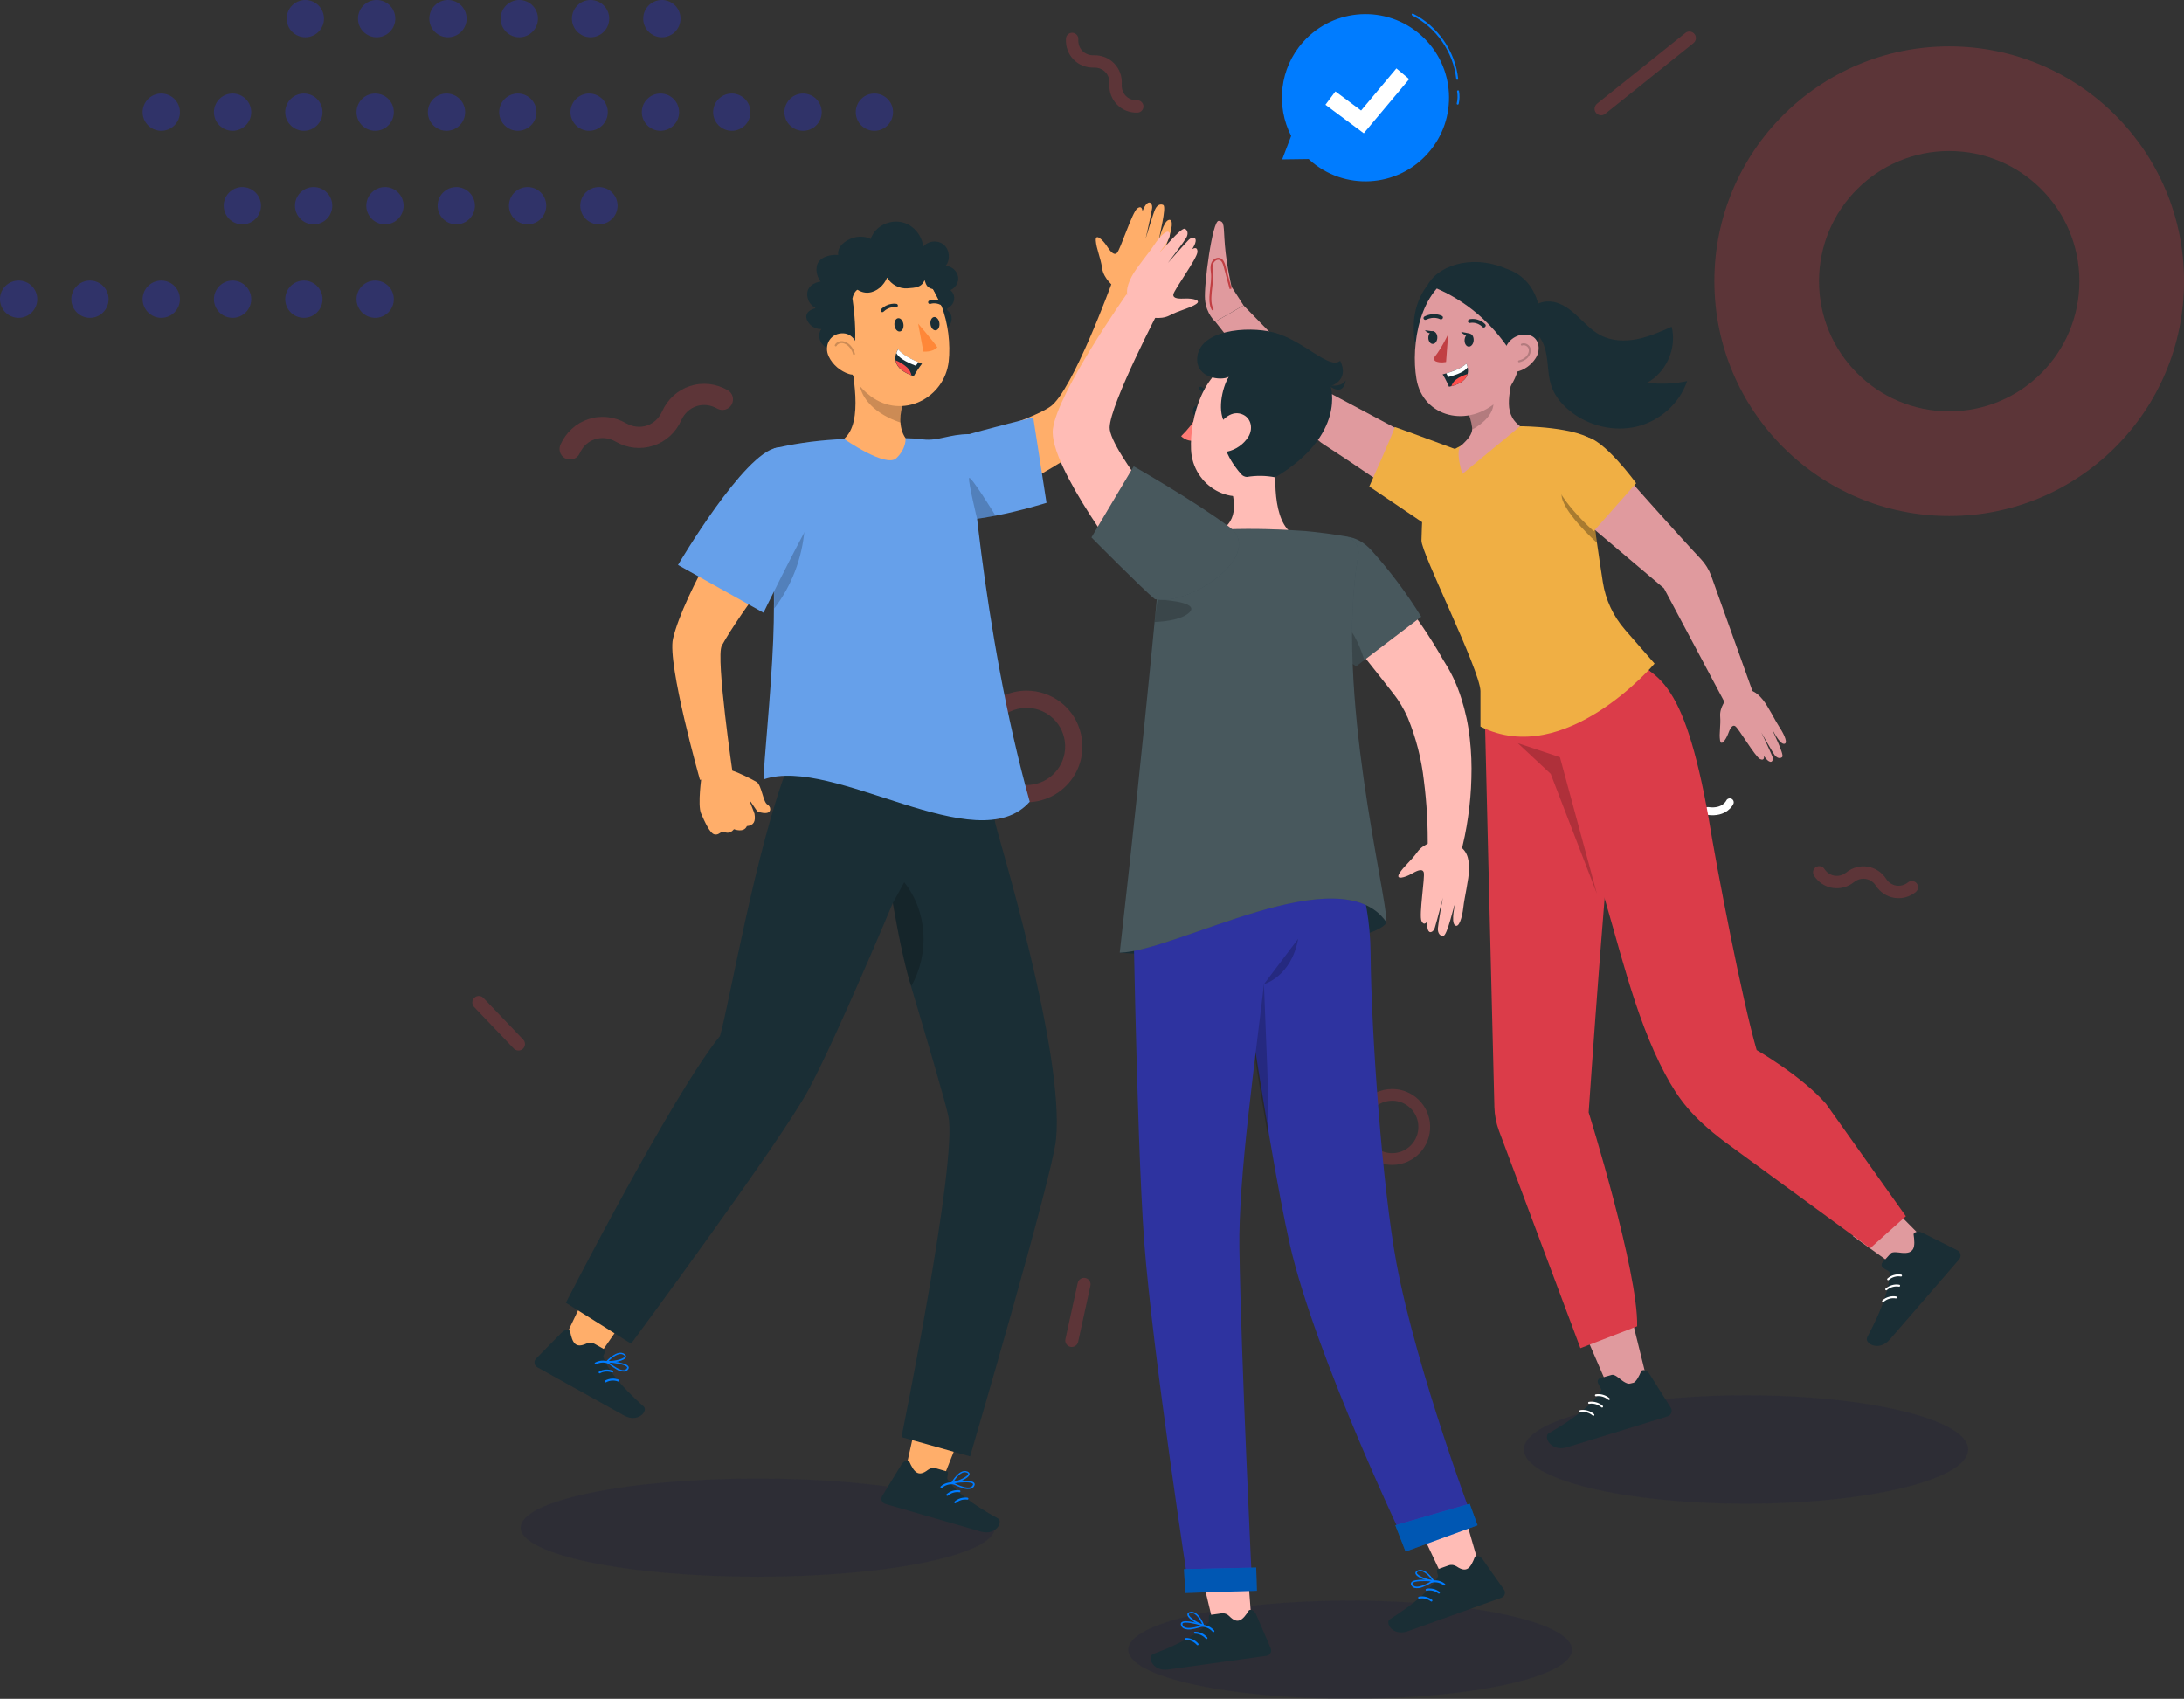 <svg xmlns="http://www.w3.org/2000/svg" id="Capa_2" data-name="Capa 2" viewBox="0 0 554.29 431.2"><rect x="0" y="0" width="554.29" height="431.2" fill="#333333" stroke="none"/><defs><style>      .cls-1 {        fill: #ffbcb6;      }      .cls-1, .cls-2, .cls-3, .cls-4, .cls-5, .cls-6, .cls-7, .cls-8, .cls-9, .cls-10, .cls-11, .cls-12, .cls-13, .cls-14, .cls-15, .cls-16, .cls-17, .cls-18, .cls-19, .cls-20, .cls-21, .cls-22 {        stroke-width: 0px;      }      .cls-2, .cls-3 {        isolation: isolate;      }      .cls-2, .cls-11, .cls-22, .cls-23 {        opacity: .2;      }      .cls-3, .cls-8 {        opacity: .3;      }      .cls-4 {        fill: #007cff;      }      .cls-24 {        opacity: .5;      }      .cls-5 {        fill: #f74f4c;      }      .cls-6 {        fill: #ff4f4d;      }      .cls-7, .cls-18 {        fill: #db3c49;      }      .cls-9 {        fill: #ff8738;      }      .cls-10 {        fill: #ffae6a;      }      .cls-25 {        stroke: #c13f43;      }      .cls-25, .cls-26 {        stroke-miterlimit: 10;      }      .cls-25, .cls-26, .cls-27, .cls-28, .cls-23 {        fill: none;      }      .cls-25, .cls-27, .cls-28, .cls-23 {        stroke-width: .5px;      }      .cls-12 {        fill: #1a2e35;      }      .cls-13 {        fill: #2e33a0;      }      .cls-29 {        opacity: .15;      }      .cls-14 {        fill: #c13f43;      }      .cls-15 {        fill: #101042;      }      .cls-16, .cls-22 {        fill: #fff;      }      .cls-17 {        fill: #e09a9e;      }      .cls-18, .cls-30 {        opacity: .25;      }      .cls-19 {        fill: #ff7b75;      }      .cls-20 {        fill: #f0af44;      }      .cls-21 {        fill: #66a0ea;      }      .cls-26 {        stroke-width: 2px;      }      .cls-26, .cls-27, .cls-28, .cls-23 {        stroke-linecap: round;      }      .cls-26, .cls-28 {        stroke: #fff;      }      .cls-27 {        stroke: #007cff;      }      .cls-27, .cls-28, .cls-23 {        stroke-linejoin: round;      }      .cls-23 {        stroke: #000;      }    </style></defs><g id="Capa_1-2" data-name="Capa 1"><g><g><g class="cls-24"><g><circle class="cls-13" cx="221.92" cy="28.47" r="4.73"></circle><path class="cls-13" d="m199.09,28.47c0,2.61,2.12,4.73,4.73,4.73,2.61,0,4.73-2.12,4.73-4.73s-2.12-4.73-4.73-4.73c-2.61,0-4.73,2.12-4.73,4.73Z"></path><path class="cls-13" d="m180.99,28.47c0,2.61,2.12,4.73,4.73,4.73s4.73-2.12,4.73-4.73-2.12-4.73-4.73-4.73-4.73,2.12-4.73,4.73Z"></path><path class="cls-13" d="m162.89,28.47c0,2.61,2.12,4.73,4.73,4.73,2.61,0,4.73-2.12,4.73-4.73s-2.12-4.73-4.73-4.73c-2.61,0-4.73,2.12-4.73,4.73Z"></path><path class="cls-13" d="m144.79,28.47c0,2.61,2.12,4.73,4.73,4.73,2.61,0,4.73-2.12,4.73-4.73s-2.12-4.73-4.73-4.73c-2.61,0-4.73,2.12-4.73,4.73Z"></path><path class="cls-13" d="m126.69,28.47c0,2.61,2.12,4.73,4.73,4.73,2.61,0,4.73-2.12,4.73-4.73s-2.12-4.73-4.73-4.73c-2.61,0-4.73,2.12-4.73,4.73Z"></path><path class="cls-13" d="m108.59,28.47c0,2.61,2.12,4.73,4.73,4.73s4.73-2.12,4.73-4.73c0-2.61-2.12-4.73-4.73-4.73s-4.73,2.12-4.73,4.73Z"></path><circle class="cls-13" cx="95.22" cy="28.47" r="4.73"></circle><path class="cls-13" d="m72.39,28.47c0,2.61,2.12,4.73,4.73,4.73,2.61,0,4.73-2.12,4.73-4.73,0-2.61-2.12-4.73-4.73-4.73-2.61,0-4.73,2.12-4.73,4.73Z"></path><path class="cls-13" d="m54.3,28.47c0,2.61,2.12,4.73,4.73,4.73,2.61,0,4.73-2.12,4.73-4.73,0-2.61-2.12-4.73-4.73-4.73-2.61,0-4.73,2.12-4.73,4.73Z"></path><circle class="cls-13" cx="40.93" cy="28.47" r="4.73"></circle></g><g><path class="cls-13" d="m147.27,52.21c0,2.61,2.12,4.73,4.73,4.73s4.73-2.12,4.73-4.73c0-2.61-2.12-4.73-4.73-4.73s-4.73,2.12-4.73,4.73Z"></path><path class="cls-13" d="m129.17,52.21c0,2.61,2.12,4.73,4.73,4.73,2.61,0,4.73-2.12,4.73-4.73s-2.12-4.73-4.73-4.73c-2.61,0-4.73,2.12-4.73,4.73Z"></path><path class="cls-13" d="m111.07,52.21c0,2.61,2.12,4.73,4.73,4.73s4.73-2.12,4.73-4.73c0-2.61-2.12-4.73-4.73-4.73s-4.73,2.12-4.73,4.73Z"></path><path class="cls-13" d="m92.97,52.21c0,2.61,2.12,4.73,4.73,4.73s4.73-2.12,4.73-4.73-2.12-4.73-4.73-4.73-4.73,2.12-4.73,4.73Z"></path><path class="cls-13" d="m74.87,52.21c0,2.61,2.12,4.73,4.73,4.73,2.61,0,4.73-2.12,4.73-4.73s-2.12-4.73-4.73-4.73c-2.61,0-4.73,2.12-4.73,4.73Z"></path><path class="cls-13" d="m56.78,52.21c0,2.61,2.12,4.73,4.73,4.73,2.61,0,4.73-2.12,4.73-4.73s-2.12-4.73-4.73-4.73c-2.61,0-4.73,2.12-4.73,4.73Z"></path></g><g><path class="cls-13" d="m163.25,4.73c0,2.61,2.12,4.73,4.73,4.73,2.61,0,4.73-2.12,4.73-4.73S170.6,0,167.98,0c-2.61,0-4.73,2.12-4.73,4.73Z"></path><path class="cls-13" d="m145.15,4.73c0,2.61,2.12,4.73,4.73,4.73s4.73-2.12,4.73-4.73C154.62,2.12,152.5,0,149.88,0s-4.73,2.12-4.73,4.73Z"></path><path class="cls-13" d="m127.06,4.73c0,2.61,2.12,4.73,4.73,4.73s4.73-2.12,4.73-4.73C136.52,2.12,134.4,0,131.79,0s-4.73,2.12-4.73,4.73Z"></path><path class="cls-13" d="m108.96,4.73c0,2.61,2.12,4.73,4.73,4.73,2.61,0,4.73-2.12,4.73-4.73C118.42,2.12,116.3,0,113.69,0c-2.61,0-4.73,2.12-4.73,4.73Z"></path><path class="cls-13" d="m90.86,4.73c0,2.61,2.12,4.73,4.73,4.73,2.61,0,4.73-2.12,4.73-4.73C100.32,2.12,98.2,0,95.59,0c-2.61,0-4.73,2.12-4.73,4.73Z"></path><path class="cls-13" d="m72.76,4.73c0,2.61,2.12,4.73,4.73,4.73,2.61,0,4.73-2.12,4.73-4.73,0-2.61-2.12-4.73-4.73-4.73s-4.73,2.12-4.73,4.73Z"></path></g><g><path class="cls-13" d="m90.49,75.94c0,2.61,2.12,4.73,4.73,4.73,2.61,0,4.73-2.12,4.73-4.73,0-2.61-2.12-4.73-4.73-4.73-2.61,0-4.73,2.12-4.73,4.73Z"></path><path class="cls-13" d="m72.39,75.94c0,2.61,2.12,4.73,4.73,4.73,2.61,0,4.73-2.12,4.73-4.73,0-2.61-2.12-4.73-4.73-4.73-2.61,0-4.73,2.12-4.73,4.73Z"></path><path class="cls-13" d="m54.3,75.94c0,2.61,2.12,4.73,4.73,4.73,2.61,0,4.73-2.12,4.73-4.73,0-2.61-2.12-4.73-4.73-4.73-2.61,0-4.73,2.12-4.73,4.73Z"></path><path class="cls-13" d="m36.2,75.94c0,2.61,2.12,4.73,4.73,4.73s4.73-2.12,4.73-4.73c0-2.61-2.12-4.73-4.73-4.73s-4.73,2.12-4.73,4.73Z"></path><path class="cls-13" d="m18.1,75.94c0,2.61,2.12,4.73,4.73,4.73,2.61,0,4.73-2.12,4.73-4.73,0-2.61-2.12-4.73-4.73-4.73-2.61,0-4.73,2.12-4.73,4.73Z"></path><path class="cls-13" d="m0,75.94c0,2.61,2.12,4.73,4.73,4.73,2.61,0,4.73-2.12,4.73-4.73,0-2.61-2.12-4.73-4.73-4.73-2.61,0-4.73,2.12-4.73,4.73Z"></path></g></g><path class="cls-18" d="m494.7,11.77c-32.91,0-59.6,26.68-59.6,59.6s26.68,59.6,59.6,59.6,59.6-26.68,59.6-59.6-26.68-59.6-59.6-59.6Zm0,92.64c-18.25,0-33.04-14.79-33.04-33.04s14.79-33.04,33.04-33.04,33.04,14.79,33.04,33.04-14.79,33.04-33.04,33.04Z"></path><path class="cls-18" d="m260.55,179.67h0c2.2,0,4.29.72,6.03,2.09,2.06,1.61,3.36,3.93,3.68,6.53.31,2.6-.4,5.16-2.01,7.22-1.87,2.38-4.68,3.75-7.72,3.75-2.2,0-4.29-.72-6.03-2.09-4.25-3.33-5-9.5-1.67-13.75,1.87-2.38,4.68-3.75,7.72-3.75m0-4.37c-4.2,0-8.36,1.87-11.16,5.43-4.82,6.16-3.75,15.06,2.41,19.88,2.59,2.03,5.67,3.02,8.73,3.02,4.2,0,8.36-1.86,11.16-5.43,4.82-6.15,3.74-15.06-2.41-19.88-2.59-2.03-5.67-3.02-8.73-3.02h0Z"></path><path class="cls-18" d="m353.33,279.38h0c1.5,0,2.92.49,4.1,1.42,1.4,1.1,2.29,2.67,2.5,4.44.21,1.77-.27,3.51-1.37,4.91-1.27,1.62-3.18,2.55-5.25,2.55-1.5,0-2.92-.49-4.1-1.42-2.89-2.27-3.4-6.46-1.13-9.35,1.27-1.62,3.19-2.55,5.25-2.55m0-2.97c-2.86,0-5.69,1.27-7.59,3.69-3.28,4.19-2.55,10.24,1.64,13.52,1.76,1.38,3.86,2.05,5.94,2.05,2.86,0,5.69-1.27,7.59-3.69,3.28-4.19,2.55-10.24-1.64-13.52-1.76-1.38-3.86-2.05-5.94-2.05h0Z"></path><g class="cls-30"><path class="cls-7" d="m142.1,114.63c-.15-.57-.11-1.2.15-1.78,1.42-3.14,3.94-5.44,7.11-6.47,3.17-1.03,6.55-.66,9.54,1.05,1.66.94,3.52,1.16,5.24.6,1.72-.56,3.1-1.83,3.88-3.57,1.42-3.14,3.94-5.44,7.12-6.47,3.17-1.03,6.55-.66,9.54,1.05,1.29.74,1.73,2.37,1,3.66-.73,1.29-2.37,1.73-3.66,1-1.66-.95-3.52-1.16-5.23-.61-1.72.56-3.1,1.83-3.89,3.58-1.41,3.14-3.94,5.43-7.11,6.46-3.17,1.03-6.56.67-9.55-1.04-1.66-.95-3.52-1.16-5.23-.61-1.71.56-3.1,1.83-3.88,3.58-.61,1.35-2.2,1.95-3.55,1.34-.77-.35-1.29-1.01-1.49-1.77Z"></path></g><g class="cls-30"><path class="cls-7" d="m289.66,28.2c-.26.23-.6.37-.98.38-2.02.06-3.87-.68-5.23-2.09-1.35-1.4-2.02-3.28-1.89-5.29.07-1.11-.29-2.15-1.03-2.91-.73-.76-1.75-1.16-2.87-1.13-2.02.06-3.87-.68-5.23-2.09-1.35-1.4-2.02-3.28-1.89-5.29.06-.87.81-1.52,1.67-1.46.86.06,1.52.8,1.46,1.67-.07,1.12.29,2.15,1.02,2.91.73.76,1.76,1.16,2.88,1.13,2.01-.06,3.87.68,5.22,2.09,1.35,1.4,2.03,3.28,1.9,5.29-.07,1.12.29,2.15,1.02,2.91.73.76,1.75,1.16,2.88,1.13.87-.02,1.59.66,1.61,1.52.01.49-.2.94-.55,1.24Z"></path></g><g class="cls-30"><path class="cls-7" d="m486.75,225.53c-.08.34-.26.65-.55.89-1.58,1.26-3.51,1.78-5.43,1.47-1.92-.31-3.59-1.41-4.69-3.1-.61-.93-1.52-1.54-2.57-1.71-1.04-.17-2.1.12-2.98.82-1.58,1.26-3.51,1.78-5.44,1.47-1.92-.31-3.59-1.41-4.69-3.1-.47-.73-.27-1.7.46-2.17.73-.47,1.7-.27,2.17.46.61.94,1.52,1.54,2.56,1.71,1.04.17,2.1-.12,2.98-.82,1.58-1.26,3.5-1.78,5.43-1.47,1.93.31,3.59,1.41,4.7,3.09.61.94,1.52,1.55,2.56,1.71,1.04.17,2.1-.12,2.98-.82.68-.54,1.66-.43,2.21.25.31.39.4.87.3,1.32Z"></path></g><g class="cls-30"><path class="cls-7" d="m404.71,27.48c.04-.45.26-.89.65-1.19l22.41-17.95c.73-.55,1.76-.4,2.31.33.55.73.4,1.76-.33,2.31l-22.41,17.95c-.73.55-1.76.4-2.31-.33-.25-.33-.36-.73-.33-1.12Z"></path></g><g class="cls-30"><path class="cls-7" d="m270.68,341.22c-.27-.37-.38-.85-.28-1.33l3.12-14.25c.2-.89,1.08-1.45,1.96-1.26.89.2,1.45,1.07,1.26,1.96l-3.12,14.25c-.2.89-1.08,1.45-1.96,1.26-.41-.09-.75-.32-.98-.64Z"></path></g><g class="cls-30"><path class="cls-7" d="m121.45,252.8c.46-.02.92.15,1.26.51l10.07,10.55c.63.66.6,1.7-.05,2.33-.66.63-1.7.6-2.33-.05l-10.07-10.55c-.63-.66-.6-1.7.05-2.33.3-.29.69-.44,1.08-.46Z"></path></g><path class="cls-26" d="m433.46,205.84c4.3.61,5.55-2.2,5.55-2.2"></path></g><g class="cls-29"><path class="cls-15" d="m252.51,387.74c0,6.89-26.95,12.47-60.19,12.47s-60.19-5.58-60.19-12.47,26.95-12.47,60.19-12.47,60.19,5.58,60.19,12.47Z"></path></g><g class="cls-29"><ellipse class="cls-15" cx="342.66" cy="418.72" rx="56.32" ry="12.47"></ellipse></g><g class="cls-29"><path class="cls-15" d="m499.53,367.91c0,7.61-25.25,13.77-56.39,13.77s-56.39-6.17-56.39-13.77,25.25-13.77,56.39-13.77,56.39,6.17,56.39,13.77Z"></path></g><g><g><path class="cls-4" d="m362.35,38.95c7.82-8.73,7.07-22.15-1.66-29.96-8.73-7.82-22.15-7.07-29.96,1.66-6.03,6.74-6.94,16.27-3.04,23.86l-2.28,5.95,6.73-.09c.09.08.16.17.25.25,8.73,7.82,22.15,7.07,29.96-1.66Z"></path><path class="cls-27" d="m358.53,3.7c6.17,3.09,10.58,9.45,11.3,16.31"></path><path class="cls-27" d="m370.05,23.17c.19,1.04.16,2.11-.09,3.13"></path></g><polygon class="cls-16" points="346.12 33.83 336.39 26.59 338.92 23.2 345.44 28.05 354.4 17.36 357.64 20.08 346.12 33.83"></polygon></g><g><g><path class="cls-17" d="m308.44,81.64s21.02,27.02,27.46,31.13c6.44,4.1,27.84,18.74,27.84,18.74l7-14.04-33.61-17.9-21.52-22.04-7.17,4.11Z"></path><g><path class="cls-17" d="m308.44,81.64s-2.29-1.88-2.61-5.6c-.32-3.73,1.89-20.15,3.47-19.98,1.58.17,1.16,1.22,1.58,6.26.42,5.05,1.68,10.46,1.68,10.46l3.05,4.74-7.17,4.11Z"></path><path class="cls-25" d="m307.82,78.65c-1.46-2.43.13-6.63-.24-9.44-.1-.8-.2-1.63.09-2.38.3-.75,1.13-1.34,1.89-1.09.74.25,1.04,1.11,1.24,1.87.51,1.9,1.02,3.8,1.52,5.7"></path></g></g><g><polygon class="cls-17" points="402.97 340.13 408.23 352.29 418 350.27 414.59 336.47 402.97 340.13"></polygon><g><path class="cls-12" d="m405.53,350.95c-.18-.49.12-1.02.62-1.16l2.9-.82c.73-.22,1.9.89,2.52,1.35,2.65,2.01,3.75.61,5.02-2.44,1.24-.55,2.04.85,2.27,1.22l5.16,8.18c.44.68.26,1.59-.41,2.03-.12.08-.25.14-.38.18-3.91,1.2-5.76,1.77-10.62,3.27l-14.88,4.58c-4.05,1.25-6.18-2.66-4.63-3.56,6.99-4.01,11.61-7.9,13.25-10.84.23-.39-.49-1.09-.82-1.99Z"></path><path class="cls-28" d="m405.04,354.15c1.16-.19,2.39.17,3.29.95"></path><path class="cls-28" d="m403.31,356.07c1.16-.19,2.39.17,3.29.95"></path><path class="cls-28" d="m401.1,358.16c1.16-.19,2.39.17,3.29.95"></path></g></g><g><polygon class="cls-17" points="470.27 313.75 480.94 321.4 488.35 314.63 478.4 304.58 470.27 313.75"></polygon><g><path class="cls-12" d="m477.85,321.74c-.4-.32-.42-.94-.07-1.32l2.04-2.25c.5-.58,2.07-.25,2.83-.18,3.28.32,3.48-1.47,3-4.77.77-1.13,2.17-.36,2.55-.16l8.56,4.28c.72.35,1.03,1.23.69,1.96-.06.13-.14.25-.23.36-2.69,3.11-3.97,4.59-7.32,8.46l-10.26,11.85c-2.8,3.23-6.6,1.01-5.74-.59,3.87-7.16,5.8-12.96,5.68-16.36,0-.46-.97-.68-1.71-1.27Z"></path><path class="cls-28" d="m479.2,324.69c.88-.78,2.11-1.13,3.27-.93"></path><path class="cls-28" d="m478.72,327.26c.88-.78,2.11-1.13,3.27-.93"></path><path class="cls-28" d="m477.91,330.24c.88-.78,2.11-1.13,3.27-.93"></path></g></g><g><path class="cls-7" d="m415.52,336.63l-14.42,5.56-20.65-55.13c-.72-1.94-1.12-3.97-1.18-6.04-.45-17.21-2.43-99.34-2.43-99.34,27.35-24.87,33.5,18.57,33.31,19.16-1.8,5.71-6.96,81.51-6.96,81.51,0,0,12.62,40.44,12.31,54.27Z"></path><path class="cls-7" d="m376.66,181.56l.35.59c5.29,7.16,15.31,14.78,20.55,21.32l1.82,4.13s38.14-29.57,13.35-41.75c-1.03-.51-8.62-4.56-8.62-4.56-6.57-1.61-27.46,20.28-27.46,20.28Z"></path><path class="cls-7" d="m433.65,207.69c2.08,12.92,8.53,46.28,12.18,58.83,0,0,11.24,6.43,17.59,13.63l20.28,28.55-9.05,8.12-36.99-27.06c-8.36-6.3-11.75-10.96-15.03-17.1-8.03-15-11.99-34.1-16.78-49.19-2.22-7-10.74-29.55-10.01-36.8.97-9.81,1.32-25.68,13.24-20.29,11.41,3.35,18.17,5.48,24.58,41.31Z"></path><polygon class="cls-2" points="405.29 226.85 395.91 192.2 385.21 188.63 393.56 196.42 405.29 226.85"></polygon></g><g><path class="cls-20" d="m412.39,159.79c-2.97-3.41-4.91-7.59-5.6-12.05-1.05-6.81-2.48-16.33-2.32-17.08l.47-18.37c-4.06-4.06-19.13-4.1-19.13-4.1l-10.11,2.58s-3.76,1.65-6.9,3.41c-4.2,2.35-6.41,2.48-6.99,5.18,0,0-.83,8.86-1.05,17.83-.08,3.2,14.79,32.64,14.97,38.19v9.03c21.55,10.85,44.19-15.98,44.19-15.98l-7.53-8.63Z"></path><path class="cls-8" d="m405.31,137.8s-9.45-8.53-8.97-12.52l8.03,4.32.54,5.41.4,2.8Z"></path></g><g><path class="cls-17" d="m412.23,120.3c.22.32,13.9,15.72,19.4,21.55,1.18,1.25,2.09,2.72,2.68,4.34l11.28,31.52-7.06,2.11-16.22-30.49-20.38-17.24,10.3-11.8Z"></path><path class="cls-17" d="m438.27,177.3s-1.89,2.16-1.7,4.52c.18,2.36-.3,4.3-.04,6.04.26,1.75,1.54-.27,2-1.47.46-1.21,1-2.57,1.85-2.08.85.49,5.09,7.82,6.34,8.37,1.26.55.94-.85.94-.85,0,0,1.08,1.75,1.89,1.51.21-.06.6-.55.23-1.42-.82-1.97-2.76-6.01-2.76-6.01.11.23,2.86,5.06,3.36,5.72.66.87,1.42.95,1.91.55.7-.57-2.5-6.66-2.46-7.01,0,0,1.73,3.57,2.89,3.63,1.17.06.2-2.25-1.04-4.12-1.13-1.72-2.91-5.38-4.23-7.01-1.63-2.01-3.18-3-5.52-2.39-2.35.61-3.67,2.02-3.67,2.02Z"></path><path class="cls-20" d="m402.35,110.9c4.58.29,12.9,11.75,12.9,11.75l-10.77,12.17s-10.1-8.82-10.28-14.72c-.13-4.99,2.33-9.59,8.15-9.2Z"></path></g><path class="cls-20" d="m369.67,114.12s-15.98-5.93-15.72-5.74c.26.18-6.43,15.1-6.43,15.1l15.59,10.53,6.57-19.88Z"></path><g><path class="cls-12" d="m418.02,97.15c4.9-2.65,7.61-8.81,6.24-14.21-2.85,1.26-5.73,2.53-8.79,3.14s-6.36.49-9.13-.92c-2.09-1.06-3.76-2.79-5.46-4.41-1.7-1.62-3.54-3.22-5.78-3.92-2.24-.7-4.99-.29-6.43,1.56l-3.14,4.95c2.05-.47,4.2.76,5.39,2.5,1.18,1.74,1.58,3.89,1.81,5.98.23,2.09.33,4.23,1.02,6.22.88,2.54,2.69,4.69,4.8,6.36,4.68,3.72,11.08,5.27,16.89,3.86,5.81-1.42,10.85-5.86,12.74-11.53-3.33.7-6.77.84-10.14.41Z"></path><g><path class="cls-12" d="m371.48,73.91s-7.52,13.54-7.87,17.76c-2.88,2.45-4.92-2.52-4.81-9.17.09-5.45,2.93-11.33,7.64-13.45,6.61-2.97,5.05,4.86,5.05,4.86Z"></path><g><g><path class="cls-17" d="m371.13,120.3s-2.02-6.24-.18-7.28c1.26-1.26,2.9-2.72,2.66-4.55-.17-1.41-.62-2.87-1.16-4.29l1.88-2.04,9.77-9.17c-.47,6.34-3.13,11.59,1.7,15.22"></path><path class="cls-11" d="m373.67,109.01c2.65-1.44,5.59-4.01,5.36-7.07-.11-1.29-.34-2.52-.62-3.31l-5.52,6.78c.39,1.14.52,1.89.78,3.6Z"></path><path class="cls-17" d="m387.14,82.85c-1.24,9.65-1.56,13.75-6.74,18.65-7.79,7.37-19.27,4.38-20.91-5.29-1.48-8.7.79-23.03,10.45-26.75,9.51-3.67,18.44,3.75,17.2,13.4Z"></path><path class="cls-12" d="m374.01,86.26c0,.91-.53,1.68-1.17,1.72-.64.04-1.14-.66-1.14-1.57,0-.91.53-1.68,1.17-1.72.64-.04,1.15.66,1.14,1.57Z"></path><path class="cls-12" d="m364.79,85.55c.04.88-.43,1.66-1.06,1.74-.63.08-1.18-.57-1.22-1.45-.04-.88.43-1.66,1.06-1.74.63-.08,1.18.57,1.22,1.45Z"></path><path class="cls-12" d="m376.59,83.14c-.12,0-.25-.03-.34-.13-1.43-1.45-3.13-1.04-3.15-1.04-.25.06-.5-.09-.54-.35-.04-.26.13-.52.38-.58.09-.02,2.22-.54,4,1.26.18.18.17.48-.02.68-.09.09-.21.14-.32.15Z"></path><path class="cls-12" d="m361.58,81.15c-.11-.04-.21-.11-.26-.22-.11-.23,0-.5.24-.62,2.44-1.18,4.35-.16,4.43-.11.23.12.29.41.15.63-.14.22-.44.3-.67.18-.07-.04-1.56-.81-3.51.13-.13.06-.26.07-.38.03Z"></path><path class="cls-12" d="m362.37,72.33c2.05-4.26,10.4-8.22,19.99-4.1,14.31,4.85,7.45,28.07,3.16,23.47-1.17-1.25-2.15-2.49-2.98-3.68-4.98-7.16-11.94-12.72-20.14-15.68h-.03Z"></path><path class="cls-17" d="m389.79,90.85c-1.22,1.94-3.12,3.12-4.84,3.49-2.59.55-3.76-3.62-2.79-6.16.87-2.28,3.45-3.72,5.92-3.13,2.44.59,3.1,3.57,1.71,5.79Z"></path><path class="cls-14" d="m367.55,84.8s-1.65,3.57-3.44,5.77c-.31.38-.15.97.31,1.16,1.18.48,2.59.14,2.59.14l.53-7.06Z"></path></g><path class="cls-12" d="m373.06,84.66l-2.25-.42s1.29,1.6,2.25.42Z"></path><path class="cls-12" d="m363.9,84.12l-2.27-.29c1.1,1.21,1.98.68,2.27.29Z"></path></g><path class="cls-23" d="m386.23,87.47c.82-.32,1.67.23,1.94.91.33.82-.13,2.73-2.64,3.33"></path></g><path class="cls-12" d="m366.13,95.02c.73,1.07,1.62,3.15,1.62,3.15.2-.05.41-.09.61-.15,2.74-.7,3.78-1.93,4.1-3.08.17-.63.12-1.24.02-1.73-.11-.56-.32-.93-.32-.93-1.23,1.24-3.73,2.09-5.09,2.49-.57.17-.93.25-.93.25Z"></path><path class="cls-16" d="m367.06,94.77l.5.92c2.58-.67,4.3-1.48,4.91-2.47-.11-.56-.32-.93-.32-.93-1.23,1.24-3.73,2.09-5.09,2.49Z"></path><path class="cls-6" d="m368.35,98.02c2.74-.7,3.78-1.93,4.1-3.08-.92.28-2.01.71-2.89,1.38-.67.51-1.02,1.12-1.21,1.7Z"></path></g></g><g><path class="cls-10" d="m188.28,126.99s-14.74,23.34-17.48,35.14c-1.49,6.4,6.84,35.81,6.84,35.81l8.38-1.16s-4.42-30-2.84-32.89c4.74-8.71,19.47-27.51,19.25-28.07s-14.15-8.82-14.15-8.82Z"></path><path class="cls-10" d="m177.94,206.49c.94,2.18,2.23,5.01,3.34,5.28,1.12.27,1.43-.61,2.14-.62.71,0,1.61.8,2.86-.68,0,0,2.52,1.01,3.27-.78,1.77-.17,2.26-1.22,1.94-3.12-.1-.45-1.19-2.96-1.24-3.42.17.1,1.84,2.79,2.08,2.87,2.08.66,3.13.36,3.15-.62.01-.51-.3-.96-.74-1.21-1.08-.6-1.46-4.98-2.73-5.72-1.06-.62-4.72-2.49-6.24-2.88-1.52-.39-7.7,1.3-7.7,1.3,0,0-1.08,7.42-.14,9.6Z"></path></g><g><path class="cls-10" d="m239.64,112.97s21.42-5.81,27-9.82c5.58-4.01,15.54-31.35,15.54-31.35l7.4.12s-5.6,31.35-10.65,37.92c-5.05,6.57-30.46,18.73-30.46,18.73l-8.83-15.59Z"></path><path class="cls-10" d="m282.84,72.85s-2.74-2-3.13-4.78c-.4-2.78-1.45-4.89-1.6-6.97s1.84-.09,2.69,1.19c.85,1.28,1.82,2.71,2.67,1.92.86-.79,3.86-10.35,5.17-11.31,1.31-.96,1.31.74,1.31.74,0,0,.79-2.3,1.79-2.24.26.02.83.48.64,1.58-.44,2.49-1.64,7.66-1.64,7.66.06-.3,1.99-6.58,2.41-7.48.54-1.18,1.39-1.46,2.07-1.13.96.48-1.17,8.34-1.03,8.74,0,0,1.07-4.57,2.41-4.94,1.33-.37.81,2.55-.13,5.03-.87,2.28-1.97,6.97-3.08,9.2-1.36,2.75-2.9,4.28-5.77,4.18-2.87-.1-4.77-1.38-4.77-1.38Z"></path></g><g><polygon class="cls-10" points="229.7 373.69 239.38 375.2 247.53 354.71 234.83 350.65 229.7 373.69"></polygon><path class="cls-12" d="m240.57,373.55l-3.06-.88c-.69-.2-1.43-.04-2,.41-2.46,1.9-3.52.61-4.79-2.21-1.18-.49-1.91.81-2.12,1.16l-4.69,7.66c-.4.64-.21,1.48.43,1.88.11.07.24.12.37.16,3.71,1.07,5.47,1.58,10.09,2.92l14.14,4.09c3.85,1.11,5.78-2.54,4.29-3.36-6.68-3.64-11.13-7.2-12.74-9.92-.3-.48.19-.63.08-1.89Z"></path><path class="cls-4" d="m246.52,377.84c.39-.14.69-.45.81-.85.09-.21.05-.44-.09-.61-.76-.96-5.1-.27-5.59-.19-.05,0-.1.03-.13.07-.06.08-.04.19.04.25.88.49,1.8.9,2.76,1.2.7.28,1.48.32,2.21.13Zm.39-1.24c.06.07.08.17.03.26-.1.28-.31.51-.59.62-1.06.4-3.07-.49-4.14-1.02,1.79-.24,4.27-.38,4.7.15Z"></path><path class="cls-4" d="m241.67,376.59c1.29-.15,4.24-1.34,4.4-2.37.04-.22-.04-.51-.54-.73-2.03-.85-4.01,2.66-4.06,2.82-.04.06-.04.13,0,.19.04.02.08.03.12.03l.08.06Zm3.7-2.81c.38.15.34.29.32.34-.07.64-2.27,1.7-3.71,2,.51-.8,1.92-2.78,3.25-2.39l.14.05Z"></path><path class="cls-27" d="m242.01,376.53c-1.1-.16-2.25.19-3.08.92"></path><path class="cls-27" d="m243.5,378.51c-1.1-.16-2.25.19-3.08.92"></path><path class="cls-27" d="m245.52,380.39c-1.1-.16-2.25.19-3.08.92"></path></g><g><polygon class="cls-10" points="143.02 340.32 152.11 343.97 164.65 325.83 153.19 319.02 143.02 340.32"></polygon><path class="cls-12" d="m153.65,342.63l-2.78-1.55c-.63-.35-1.39-.36-2.04-.05-2.82,1.3-3.57-.2-4.17-3.23-1.04-.75-2.04.36-2.33.65l-6.29,6.41c-.53.53-.53,1.39,0,1.93.09.09.2.17.32.24,3.38,1.88,4.98,2.77,9.18,5.11l12.86,7.15c3.51,1.95,6.2-1.18,4.94-2.31-5.7-5.05-9.23-9.52-10.19-12.52-.19-.54.33-.57.5-1.82Z"></path><path class="cls-4" d="m158.49,348.14c.41-.05.77-.29.98-.65.13-.18.15-.42.05-.62-.53-1.1-4.91-1.41-5.41-1.44-.05,0-.11,0-.15.04-.07.06-.08.18-.02.25.74.68,1.55,1.28,2.42,1.79.62.43,1.37.65,2.13.62Zm.66-1.12c.05.08.04.19-.03.26-.16.25-.42.42-.71.47-1.12.15-2.88-1.16-3.8-1.93,1.8.17,4.25.59,4.54,1.2Z"></path><path class="cls-4" d="m154.04,345.83c1.29.15,4.43-.35,4.82-1.33.09-.2.08-.5-.36-.83-1.79-1.28-4.51,1.69-4.59,1.84-.05.05-.07.12-.05.19.03.03.07.05.11.06l.07.07Zm4.24-1.91c.33.23.26.36.24.41-.21.61-2.59,1.15-4.06,1.12.68-.67,2.49-2.28,3.7-1.61l.12.08Z"></path><path class="cls-27" d="m154.38,345.85c-1.03-.4-2.24-.32-3.21.21"></path><path class="cls-27" d="m155.39,348.12c-1.03-.4-2.24-.32-3.21.21"></path><path class="cls-27" d="m156.93,350.41c-1.03-.4-2.24-.32-3.21.21"></path></g><g><path class="cls-12" d="m143.62,330.67l16.55,10.38s37.95-51.28,45.02-64.43c7.07-13.15,21.43-47.48,21.43-47.48h0l-.03.07c.34.99,1.69,11.34,4.83,21.8,4.1,13.69,8.43,28.44,9.27,32.26,2.44,11.26-11.9,81.49-11.9,81.49l17.42,4.89s20.83-70.83,21.8-80.39c2.26-22.31-14.98-77.72-15.46-80.56-.63-3.62-1.33-14.61-1.33-14.61l-45.6-11.95s-3.31,6.25-5.54,11.98c-8.33,21.51-14.99,60.74-17.35,68.83-12.35,15.34-39.12,67.73-39.12,67.73Z"></path><path class="cls-2" d="m229.49,223.93l-2.89,5.27c.1,1.21,3.25,18.08,4.71,21.07,4.64-8.35,4.09-18.85-1.82-26.34Z"></path></g><g><path class="cls-21" d="m234.34,130.66c6.74,4.75,31.26-3.03,31.26-3.03l-3.37-21.67s-10.03,2.37-20.55,5.46c-7.15,2.07-14.74,14.07-7.33,19.24Z"></path><path class="cls-21" d="m196.46,113.81c1.69,9.65-.39,19.37-.17,29.16.19,6.85.19,13.62-.06,19.52-.55,13.81-2.49,31.74-2.41,35.33,17.72-6.14,54.09,20.87,67.52,5.67-12.25-43.75-15.39-93.3-15.39-93.3-5.01,0-7.86,1.79-11.58,1.35-.79-.09-1.58-.17-2.4-.24-6.66-.3-13.33-.22-19.98.25-1.26.08-2.54.19-3.78.31-6.38.62-11.74,1.94-11.74,1.94Z"></path><path class="cls-2" d="m204.17,134.51c-.61,7.24-3.27,14.16-7.67,19.94,0-1.34,0-2.7-.07-4.07-.15-5.14-.46-10.48-1.02-15.88h8.76Z"></path><path class="cls-21" d="m197.2,113.64c-8.36,1.19-25.13,29.76-25.13,29.76l21.7,12.12s7.39-15.21,12.79-24.82c5.87-10.46.75-18.5-9.36-17.06Z"></path><path class="cls-2" d="m247.98,131.68s-2.18-8.98-2.05-10.28c.13-1.28,6.74,9.5,6.74,9.5-1.47.35-4.69.79-4.69.79Z"></path></g><g><path class="cls-12" d="m238.53,72.4l1.01.59c1.18.02,2.29.92,2.57,2.07.28,1.15-.3,2.45-1.34,3.01-.16.08-.34.17-.39.34-.09.27.2.5.41.69,1.06.92.93,2.74-.02,3.77-.95,1.03-2.47,1.36-3.87,1.25-.37-3.95,1.98-7.77,1.64-11.72Z"></path><path class="cls-12" d="m208.46,83.52c-1.5.07-3.01-.86-3.61-2.23-.17-.38-.27-.8-.2-1.21.19-1.11,1.46-1.62,2.55-1.93-1.21-.3-2.02-1.5-2.26-2.73-.11-.56-.11-1.15.07-1.69.31-.91,1.12-1.58,2.01-1.94.89-.36,1.86-.45,2.82-.55l5.51,17.47c-1.23.28-2.51.44-3.75.23-1.24-.21-2.45-.84-3.15-1.9-.69-1.05-.76-2.55.02-3.54Z"></path><path class="cls-10" d="m229.83,111.22c-2-2.84-1.26-6.89-.77-8.29.24-.78.54-1.54.89-2.28l-14.49-12.56c.91,6.54,3.83,18.98-1.25,23.31,0,0,10.64,7.44,13.28,4.9,2.64-2.54,2.33-5.08,2.33-5.08Z"></path><path class="cls-2" d="m218.07,94.75c-.87,7.63,6.78,11.33,10.65,12.55-.26-1.46-.13-2.95.36-4.35l-11.01-8.2Z"></path><g><g><path class="cls-10" d="m212.99,82.4c1.79,9.02,2.61,14.14,7.96,18.15,8.05,6.04,18.8.53,19.83-8.86.92-8.45-2.16-21.77-11.81-24.13-9.51-2.32-17.77,5.82-15.98,14.84Z"></path><path class="cls-12" d="m210.34,71.62c.62-5.17,13.53-6.89,17.48-4.79.59.31-6.56,5.03-6.12,4.81l-3.44,1.67c-.57-.05-1.58.72-1.92,2.47,0,0,2.27,13.88-1.25,18.44-3.47-1.13-4.4-6.63-5.87-9.78-2.19-4.7-5-11.64,1.13-12.81Z"></path><path class="cls-10" d="m210.31,90.45c1.06,2.24,3.09,3.79,5.07,4.45,2.97.99,3.62-2.11,2.97-4.94-.58-2.55-1.78-5.59-4.84-5.35-3.02.23-4.41,3.28-3.19,5.84Z"></path><path class="cls-12" d="m227.02,82.61c.12.93.73,1.61,1.36,1.53.63-.09,1.03-.91.91-1.84-.12-.93-.73-1.61-1.36-1.53-.63.09-1.03.91-.91,1.84Z"></path><path class="cls-12" d="m236.15,82.31c.12.93.73,1.61,1.36,1.53.63-.09,1.03-.91.91-1.84-.12-.93-.73-1.61-1.36-1.53-.63.09-1.03.91-.91,1.84Z"></path><path class="cls-9" d="m233.02,82.15s3.65,4.23,4.87,5.99c-1.18,1.34-3.54,1.1-3.54,1.1l-1.33-7.09Z"></path><path class="cls-12" d="m223.81,79.22c.15.04.32,0,.44-.12,1.42-1.4,3.06-1.11,3.08-1.11.24.05.48-.11.54-.35.05-.24-.11-.47-.35-.51-.09-.02-2.14-.38-3.9,1.36-.18.17-.18.45,0,.62.06.05.13.09.2.11Z"></path><path class="cls-23" d="m212.11,87.66c.3-.59,1.05-.89,1.72-.82.67.07,1.28.46,1.75.93.56.57.97,1.29,1.16,2.06"></path><path class="cls-12" d="m239.76,77.82c.08-.03.15-.08.21-.15.15-.2.11-.47-.09-.62-1.99-1.46-3.94-.77-4.03-.75-.23.08-.36.34-.27.57.08.23.34.34.57.26.08-.03,1.59-.55,3.19.62.12.09.28.11.42.06Z"></path></g><path class="cls-12" d="m207.31,67.5c.48-2.19,3.23-2.97,5.42-2.78-.4-2.56,2.88-4.44,5.06-4.61,2.27-.18,3.19.61,3.19.61-.17.06.54-1.35,1.01-1.93,1.74-2.14,4.78-3.07,7.39-2.26,2.61.81,4.64,3.32,4.93,6.09,1.24-1.55,3.77-1.77,5.26-.47,1.49,1.3,1.68,3.89.38,5.39,1.67-.09,3.26,1.46,3.25,3.18,0,1.72-1.59,3.25-3.27,3.15.12,1.92.18,4.32.3,6.23l-3.42-6.71c-1.4-.32-1.73-.89-2.16-2.29-.78,1.91-2.36,1.93-4.37,2.08-2.02.15-4.08-.95-5.13-2.72-.83,1.99-2.64,3.64-4.74,3.82-2.11.18-4.34-1.39-4.58-3.54-1.03,1.98-3.58,2.96-5.63,2.18-2.05-.78-3.35-3.23-2.88-5.42Z"></path><g><path class="cls-12" d="m234,92.33c-.78,1-1.48,2.06-2.1,3.16-.21-.08-.42-.15-.63-.24-2.83-1.08-3.8-2.51-3.99-3.78-.08-.62-.02-1.26.19-1.85.11-.34.26-.66.46-.95,1.16,1.47,3.72,2.68,5.12,3.27.61.23.96.39.96.39Z"></path><path class="cls-16" d="m233.08,91.92l-.65.92c-2.66-1.02-4.4-2.09-4.93-3.23.11-.34.26-.66.46-.95,1.17,1.49,3.72,2.68,5.12,3.27Z"></path><path class="cls-5" d="m231.31,95.24c-2.83-1.08-3.8-2.51-3.99-3.78,1.07.43,2.05,1.05,2.91,1.82.56.53.93,1.21,1.08,1.96Z"></path></g></g></g><g><path class="cls-1" d="m349.3,143.89c1.22,1.31,2.21,2.47,3.26,3.72,1.04,1.25,2.03,2.49,2.98,3.77,1.94,2.53,3.77,5.14,5.56,7.78,1.79,2.64,3.48,5.35,5.07,8.16l1.35,2.22c.5.84.91,1.69,1.33,2.54.79,1.68,1.47,3.4,2.02,5.17,1.06,3.33,1.79,6.77,2.16,10.24.38,3.34.51,6.7.4,10.06-.08,3.28-.36,6.54-.84,9.78-.45,3.25-1.11,6.47-1.98,9.63l-8.24-1.37c0-2.8-.03-5.86-.2-8.77-.16-2.91-.43-5.85-.8-8.71-.61-5.47-1.99-10.82-4.07-15.91-.5-1.13-1.07-2.23-1.7-3.29-.32-.5-.62-1.02-.95-1.48-.19-.25-.3-.43-.53-.73l-.68-.89c-1.85-2.35-3.67-4.7-5.56-7.06-1.88-2.35-3.74-4.71-5.62-6.96l-5.53-6.78,12.56-11.13Z"></path><path class="cls-12" d="m326.71,149.77c-1.8,6.41,17.47,19.34,17.47,19.34l16.52-12.58c-3.68-5.95-7.89-11.57-12.56-16.77-7.72-8.6-18.51-.38-21.42,10.01Z"></path><path class="cls-22" d="m326.71,149.77c-1.8,6.41,17.47,19.34,17.47,19.34l16.52-12.58c-3.68-5.95-7.89-11.57-12.56-16.77-7.72-8.6-18.51-.38-21.42,10.01Z"></path><path class="cls-2" d="m340.18,157.35c-2.76-1.72-3.4,1.81-3.21,6.36,3.81,3.13,7.2,5.41,7.2,5.41l2.1-1.6c-1.35-4.23-3.32-8.44-6.09-10.16Z"></path><path class="cls-1" d="m364.71,213.4s-3.35.54-4.97,2.83c-1.62,2.29-3.52,3.69-4.6,5.48-1.08,1.79,1.6.92,2.93.17,1.33-.75,2.85-1.59,3.26-.5.4,1.09-1.28,10.97-.54,12.43.73,1.45,1.5-.06,1.5-.06,0,0-.34,2.41.58,2.81.24.1.96-.04,1.29-1.12.74-2.42,2.03-7.57,2.03-7.57-.08.29-1.22,6.77-1.26,7.76-.06,1.3.58,1.94,1.33,1.94,1.07.01,2.75-7.96,3.06-8.25,0,0-1.12,4.56-.1,5.49,1.02.93,1.88-1.9,2.17-4.54.26-2.42,1.41-7.1,1.44-9.59.04-3.07-.63-5.13-3.23-6.35-2.6-1.22-4.87-.94-4.87-.94Z"></path></g><path class="cls-12" d="m284.18,241.81s20.88,1.83,44.17-1.12c23.3-2.95,23.54-6.62,23.54-6.62l-6.96-8.04s-15.84-3.88-17.09-4.1c-1.25-.22-43.65,19.87-43.65,19.87Z"></path><g><polygon class="cls-1" points="375.53 397.85 365.97 399.96 356.56 380.01 368.98 375.17 375.53 397.85"></polygon><path class="cls-12" d="m364.67,398.39l3-1.07c.68-.24,1.43-.12,2.03.28,2.57,1.74,3.55.39,4.64-2.51,1.15-.57,1.96.69,2.19,1.02l5.16,7.35c.44.61.3,1.46-.31,1.9-.11.08-.23.14-.35.18-3.64,1.3-5.36,1.92-9.89,3.54l-13.86,4.96c-3.78,1.35-5.92-2.18-4.49-3.08,6.44-4.05,10.66-7.88,12.1-10.69.27-.5-.23-.62-.19-1.88Z"></path><path class="cls-4" d="m361.2,402.76c.94-.36,1.84-.82,2.68-1.37.08-.06.09-.17.02-.25-.03-.04-.08-.06-.14-.06-.49-.06-4.87-.47-5.57.54-.14.18-.16.42-.06.62.14.39.46.68.86.8.74.15,1.51.05,2.2-.27Zm2.01-1.38c-1.03.6-2.99,1.61-4.07,1.28-.28-.09-.51-.31-.63-.58-.05-.08-.04-.19.02-.26.39-.55,2.88-.57,4.68-.44Z"></path><path class="cls-4" d="m363.84,401.42s.08-.02.12-.04c.03-.06.03-.14-.01-.19-.06-.16-2.26-3.53-4.23-2.56-.48.25-.54.55-.49.76.22,1.02,3.24,2.03,4.54,2.1l.08-.06Zm-3.81-2.58c1.3-.47,2.83,1.42,3.39,2.19-1.45-.21-3.72-1.13-3.82-1.77-.02-.05-.07-.19.3-.36l.13-.06Z"></path><path class="cls-27" d="m363.42,401.45c1.08-.23,2.26.05,3.13.73"></path><path class="cls-27" d="m362.06,403.51c1.08-.23,2.26.05,3.13.73"></path><path class="cls-27" d="m360.16,405.52c1.08-.23,2.26.05,3.13.73"></path></g><g><polygon class="cls-1" points="317.63 411.61 307.83 411.73 302.69 390.28 315.84 388.08 317.63 411.61"></polygon><path class="cls-12" d="m306.89,409.93l3.15-.44c.71-.1,1.42.17,1.93.69,2.16,2.23,3.4,1.1,5.05-1.51,1.24-.32,1.78,1.07,1.93,1.45l3.55,8.25c.3.69,0,1.49-.69,1.8-.12.05-.25.09-.38.11-3.83.53-5.64.78-10.41,1.45l-14.58,2.03c-3.97.55-5.35-3.34-3.77-3.94,7.13-2.65,12.05-5.54,14.02-8,.37-.43-.1-.65.19-1.88Z"></path><path class="cls-4" d="m302.59,413.5c.99-.16,1.96-.43,2.9-.79.09-.05.12-.15.07-.24-.02-.05-.07-.08-.12-.09-.47-.15-4.67-1.45-5.56-.61-.17.15-.24.38-.18.59.06.41.31.76.68.96.7.3,1.47.36,2.21.19Zm2.25-.94c-1.13.38-3.26.97-4.24.42-.26-.15-.44-.4-.5-.7-.03-.09,0-.19.07-.25.49-.46,2.93.03,4.67.53Z"></path><path class="cls-4" d="m305.45,412.73s.08,0,.12-.02c.05-.05.06-.13.03-.19-.02-.16-1.49-3.92-3.62-3.37-.53.15-.64.43-.63.64,0,1.05,2.76,2.65,4.01,2.98l.09-.04Zm-3.21-3.3c1.37-.19,2.48,1.96,2.87,2.83-1.38-.5-3.41-1.87-3.38-2.51,0-.05-.03-.2.37-.29l.14-.03Z"></path><path class="cls-27" d="m305.04,412.66c1.11,0,2.2.51,2.92,1.35"></path><path class="cls-27" d="m303.28,414.41c1.11,0,2.2.51,2.92,1.35"></path><path class="cls-27" d="m301.02,415.99c1.11,0,2.2.51,2.92,1.35"></path></g><path class="cls-1" d="m324.43,112.02c-1.02,6.64-1.81,18.76,2.98,22.97-3.44,3.71-7.94,8.02-15.76,8.62s-6.67-4.87-4.72-7.77c7.28-2.06,6.86-7.49,5.37-12.57l12.12-11.25Z"></path><path class="cls-12" d="m304.45,104.4c-.12.72-.59,1.25-1.06,1.18-.47-.07-.76-.72-.65-1.44.11-.73.59-1.24,1.05-1.17s.76.72.65,1.43Z"></path><path class="cls-19" d="m304.15,105.09c-1.2,2.07-2.67,3.96-4.39,5.62.88.86,2.09,1.29,3.31,1.17l1.08-6.79Z"></path><path class="cls-12" d="m306.53,101.81c-.13-.06-.22-.18-.24-.32-.15-1.08-.82-2.02-1.78-2.52-.22-.09-.32-.35-.23-.56.09-.22.35-.32.56-.23h0c1.23.63,2.08,1.8,2.29,3.16.04.23-.12.45-.35.49-.08.02-.17.01-.25-.02Z"></path><path class="cls-1" d="m329.09,106.36c-2.23,8.67-3.09,13.85-8.38,17.53-7.97,5.5-18.02-.6-18.43-9.76-.37-8.24,3.32-21.03,12.58-22.92,6.61-1.35,13.06,2.91,14.41,9.52.38,1.86.32,3.79-.18,5.63Z"></path><path class="cls-12" d="m311.16,107.81c-2.36-3.05-1.07-9.25.68-12.16-1.93,1.08-8.24.31-8-4.66.35-7.28,12.68-8.29,19.31-6.64,7.64,1.96,14.17,9.59,16.98,7.23,2.48,5-2.43,6.42-2.43,6.42,0,0,4.11,12.32-14.04,23.16-2.38-.47-4.82-.5-7.22-.1-.54-.03-1.05-.27-1.41-.67-1.67-1.87-6.21-7.61-3.88-12.58Z"></path><path class="cls-12" d="m337.05,97.7s3.26.88,4.5-1.18c-.49,3.01-2.35,2.93-4.5,1.18Z"></path><path class="cls-1" d="m316.8,110.92c-1.22,1.89-3.14,3.23-5.34,3.71-2.91.6-4.18-2.06-3.2-4.68.88-2.39,3.46-5.58,6.31-5,2.85.57,3.68,3.65,2.23,5.97Z"></path><g><path class="cls-13" d="m311.01,216.12s10.49,74.2,16.38,99.9c6.45,28.24,29.65,76.69,29.65,76.69l17.28-5.56s-14.71-38.84-19.91-66.58c-3.52-18.89-6.39-57.85-6.56-78.56-.13-16.36-5.78-26.74-5.78-26.74l-31.07.84Z"></path><path class="cls-2" d="m320.78,249.8c.74,20.5,1.15,22.93,1.04,38.76-2.9-16.97-5.91-36.62-8.08-51.16l7.04,12.4Z"></path><path class="cls-13" d="m301.72,403.3l16.06-.88s-2.82-57.63-3.23-85.72c-.13-8.55.82-20.56,2.26-33.47,1.81-16.28,2.77-22.78,5.15-43.35,1.69-14.66,3.29-24.14,3.29-24.14l-37.89-.19s.99,72.4,3.05,99.83c2.17,28.49,11.32,87.91,11.32,87.91Z"></path><polygon class="cls-4" points="300.81 404.32 318.98 403.75 318.81 397.88 300.5 398.28 300.81 404.32"></polygon><polygon class="cls-3" points="300.81 404.32 318.98 403.75 318.81 397.88 300.5 398.28 300.81 404.32"></polygon><polygon class="cls-4" points="356.73 393.8 374.99 387.14 373 381.68 354.13 387.14 356.73 393.8"></polygon><polygon class="cls-3" points="356.73 393.8 374.99 387.14 373 381.68 354.13 387.14 356.73 393.8"></polygon><path class="cls-2" d="m329.47,238.28l-8.69,11.52s6.94-1.85,8.69-11.52Z"></path></g><g><path class="cls-12" d="m344.71,141c-6,34.24,7.31,85.98,7.18,93.08-11.78-16.98-53.19,7.36-67.71,7.73,6.89-60.36,10.82-105,10.82-105,0,0,3.05-.8,7.22-1.5,1.31-.22,2.72-.42,4.2-.6.8-.1,1.64-.18,2.48-.26,6.83-.31,13.67-.24,20.49.22,1.29.07,2.61.15,3.89.32,1.27.17,2.34.27,3.43.41,1.69.23,3.25.47,4.57.69,2.29.39,3.84,2.56,3.45,4.86,0,.02,0,.03,0,.05Z"></path><path class="cls-22" d="m344.71,141c-6,34.24,7.31,85.98,7.18,93.08-11.78-16.98-53.19,7.36-67.71,7.73,6.89-60.36,10.82-105,10.82-105,0,0,3.05-.8,7.22-1.5,1.31-.22,2.72-.42,4.2-.6.8-.1,1.64-.18,2.48-.26,6.83-.31,13.67-.24,20.49.22,1.29.07,2.61.15,3.89.32,1.27.17,2.34.27,3.43.41,1.69.23,3.25.47,4.57.69,2.29.39,3.84,2.56,3.45,4.86,0,.02,0,.03,0,.05Z"></path><path class="cls-2" d="m293.78,152.16c-.27,1.75-.51,3.66-.73,5.72,3.2-.14,7.12-.73,8.86-2.48,2.13-2.22-3.95-2.98-8.12-3.24Z"></path></g><path class="cls-1" d="m291.16,80.32s3.23,1.04,5.71-.27c2.48-1.31,4.81-1.7,6.59-2.8,1.78-1.1-1.01-1.54-2.54-1.48-1.53.06-3.26.12-3.13-1.03.14-1.16,6.11-9.2,6.12-10.83,0-1.63-1.37-.63-1.37-.63,0,0,1.4-1.99.76-2.76-.17-.2-.88-.4-1.66.41-1.75,1.82-5.24,5.83-5.24,5.83.2-.23,4.15-5.48,4.64-6.34.64-1.13.36-1.99-.3-2.34-.95-.5-6.06,5.85-6.47,5.97,0,0,3.07-3.56,2.58-4.85-.48-1.29-2.54.84-3.99,3.06-1.33,2.04-4.48,5.69-5.63,7.9-1.42,2.72-1.76,4.86,0,7.13,1.77,2.27,3.92,3.04,3.92,3.04Z"></path><path class="cls-1" d="m285.88,74.74s-17.31,24.6-18.65,34.05c-1.34,9.46,20,36.95,20,36.95l14.89-7.19s-20.65-24.05-20.5-30.08c.15-6.02,12.85-30.3,12.85-30.3l-8.59-3.43Z"></path><path class="cls-12" d="m293.12,152.1c-2.89-2.32-16.12-15.69-16.12-15.69l10.73-18.05s15.31,8.7,24.26,15.39c9.18,6.86-9.6,20.13-18.87,18.34Z"></path><path class="cls-22" d="m293.12,152.1c-2.89-2.32-16.12-15.69-16.12-15.69l10.73-18.05s15.31,8.7,24.26,15.39c9.18,6.86-9.6,20.13-18.87,18.34Z"></path></g></g></svg>